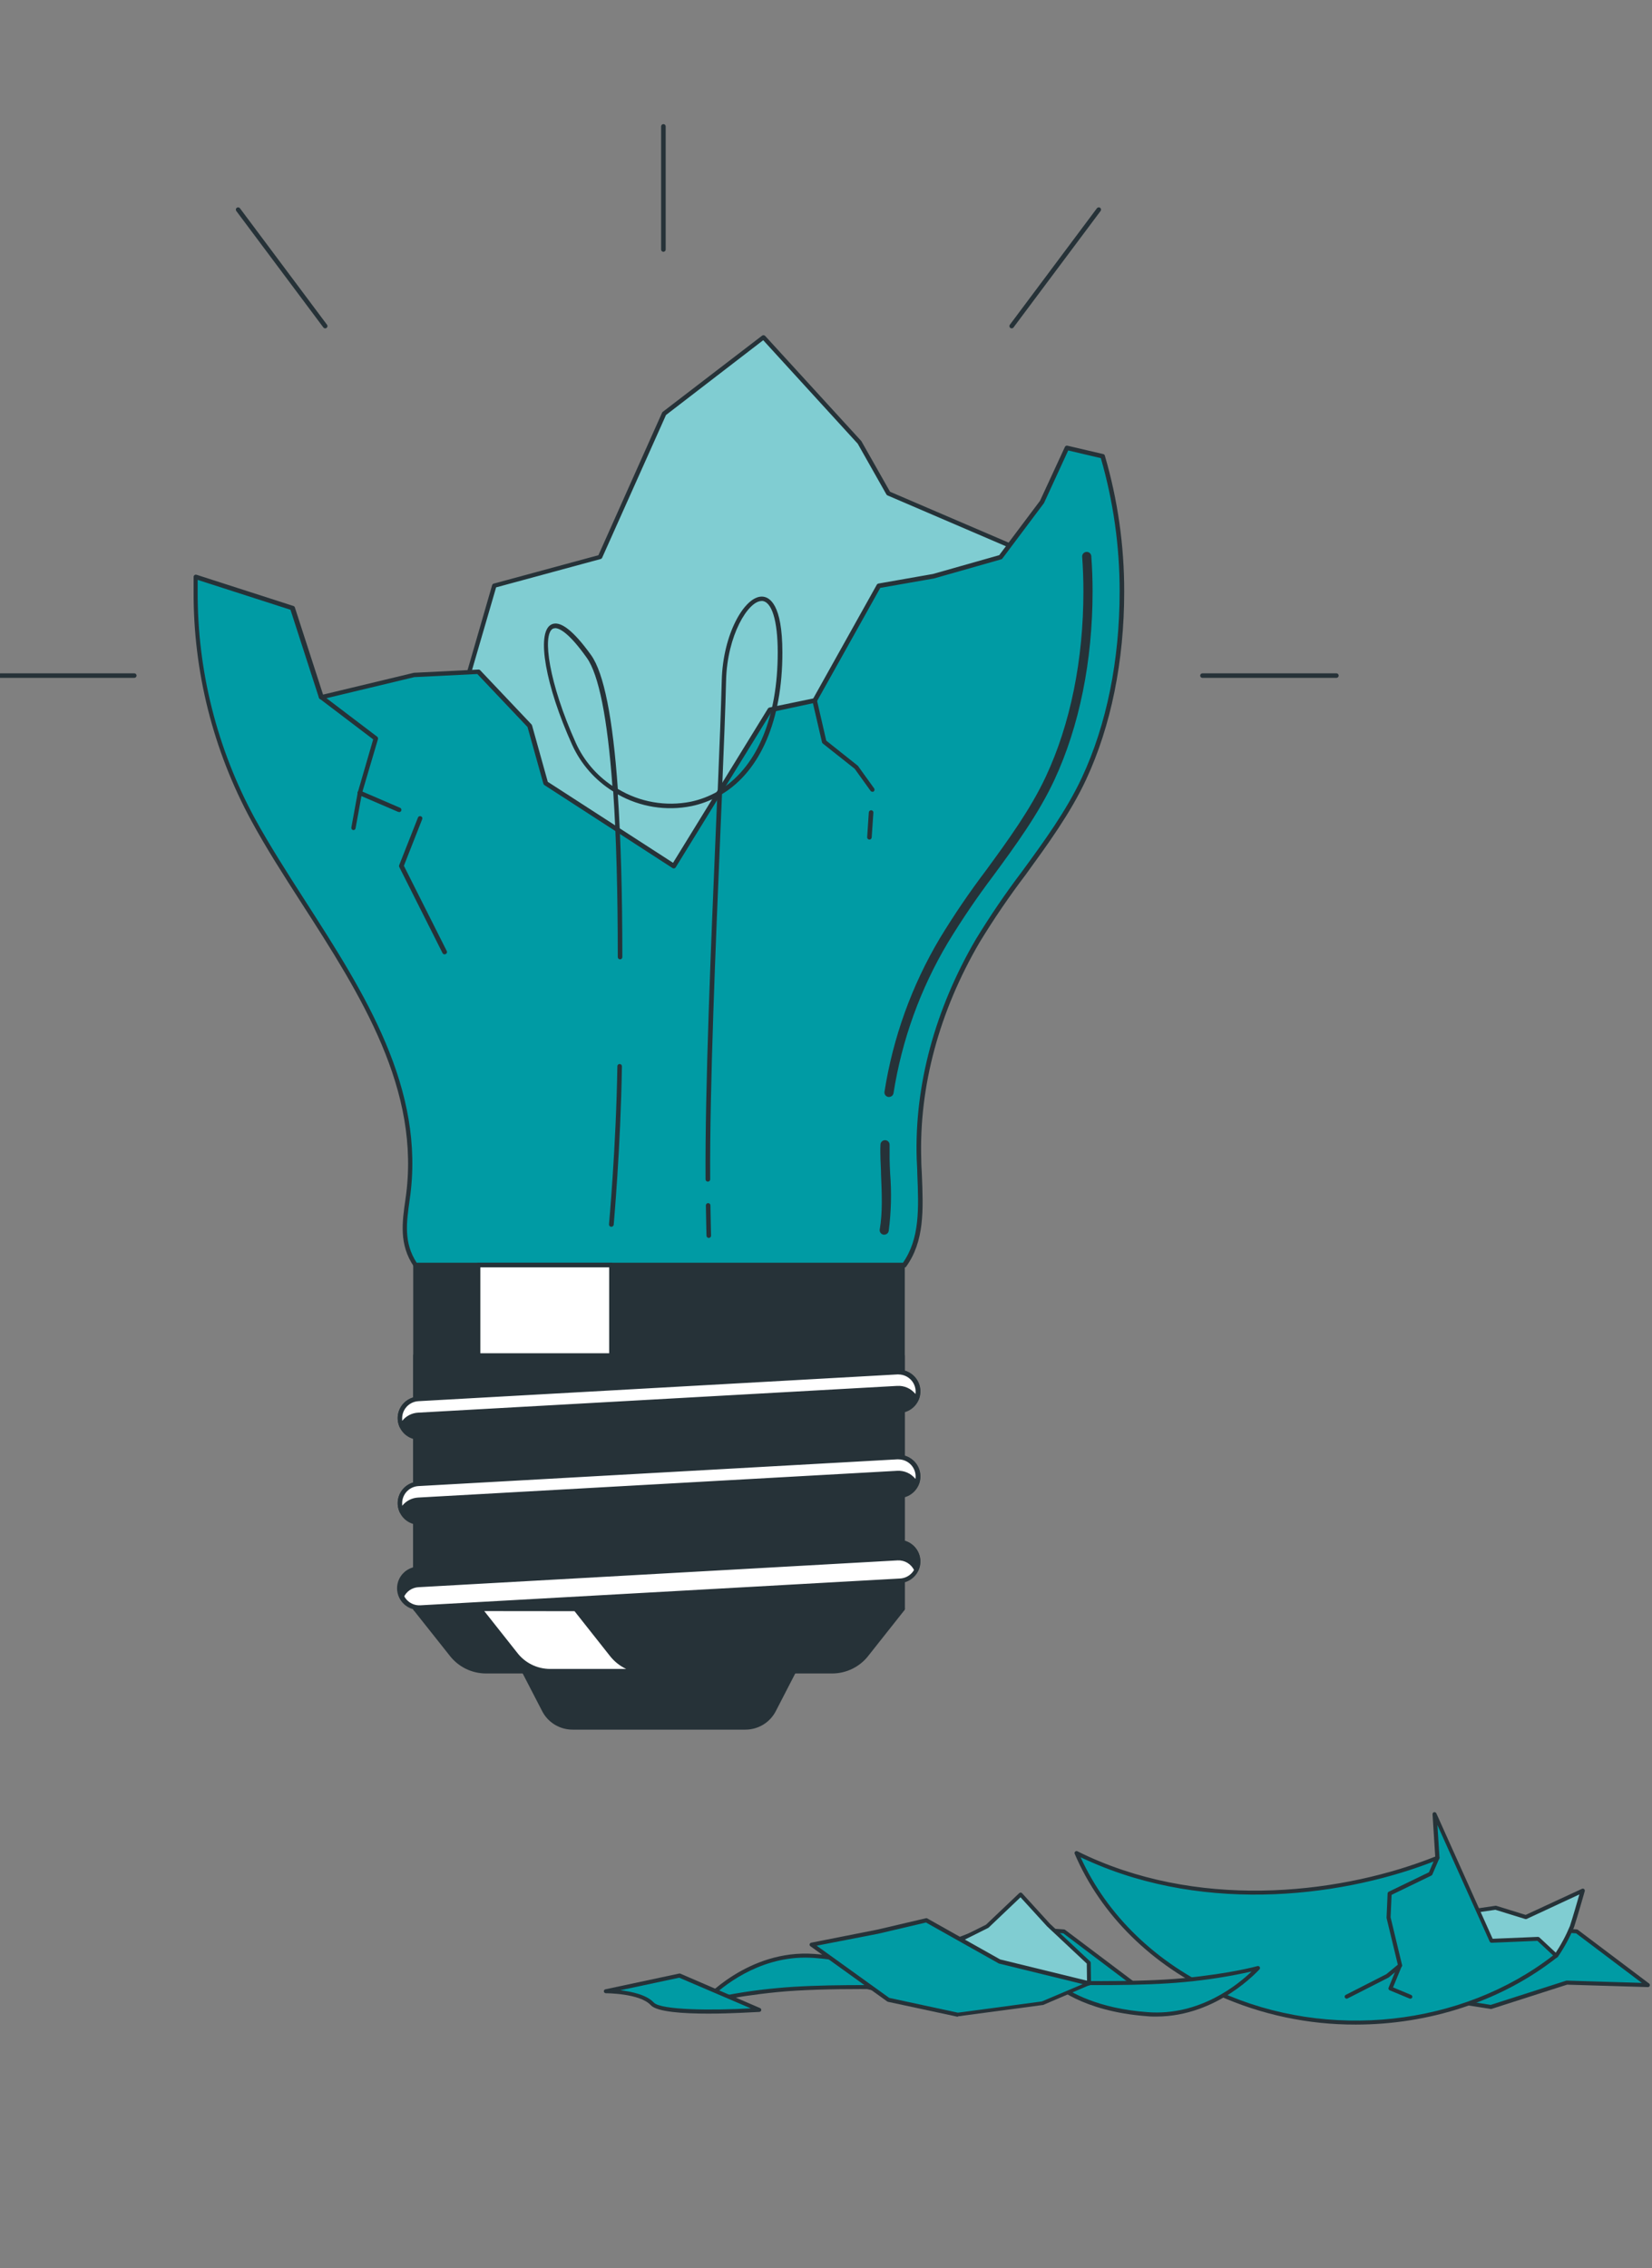 <svg width="145" height="199" viewBox="0 0 145 199" fill="none" xmlns="http://www.w3.org/2000/svg">
<rect x="0" y="0" width="145" height="199" fill="#808080" stroke="none"/>
<g clip-path="url(#clip0_4125_2561)">
<path d="M58.228 22.093C58.175 22.093 58.124 22.072 58.086 22.035C58.048 21.997 58.027 21.947 58.027 21.894V11.088C58.028 11.036 58.05 10.986 58.087 10.949C58.124 10.912 58.175 10.89 58.228 10.889C58.281 10.889 58.332 10.91 58.369 10.947C58.407 10.985 58.428 11.035 58.428 11.088V21.89C58.428 21.916 58.424 21.943 58.414 21.967C58.404 21.992 58.389 22.014 58.371 22.033C58.352 22.052 58.33 22.067 58.305 22.077C58.281 22.088 58.254 22.093 58.228 22.093Z" fill="#263238"/>
<path d="M88.798 28.811C88.761 28.811 88.724 28.801 88.693 28.781C88.661 28.762 88.635 28.734 88.619 28.701C88.602 28.668 88.595 28.631 88.599 28.594C88.602 28.557 88.615 28.522 88.638 28.493L96.28 18.272C96.312 18.23 96.36 18.202 96.412 18.194C96.465 18.187 96.518 18.201 96.561 18.232C96.603 18.264 96.631 18.311 96.639 18.363C96.646 18.416 96.633 18.469 96.601 18.511L88.958 28.731C88.939 28.756 88.915 28.776 88.887 28.79C88.859 28.803 88.829 28.811 88.798 28.811Z" fill="#263238"/>
<path d="M117.31 59.477H105.542C105.489 59.477 105.438 59.456 105.4 59.419C105.363 59.382 105.342 59.331 105.342 59.278C105.342 59.225 105.363 59.175 105.4 59.137C105.438 59.1 105.489 59.079 105.542 59.079H117.298C117.352 59.079 117.402 59.1 117.44 59.137C117.478 59.175 117.499 59.225 117.499 59.278C117.499 59.329 117.479 59.378 117.444 59.415C117.409 59.452 117.361 59.474 117.31 59.477Z" fill="#263238"/>
<path d="M28.542 28.811C28.511 28.811 28.48 28.803 28.453 28.79C28.425 28.776 28.401 28.756 28.382 28.731L20.739 18.511C20.707 18.469 20.694 18.416 20.701 18.363C20.709 18.311 20.737 18.264 20.779 18.232C20.822 18.201 20.875 18.187 20.928 18.194C20.98 18.202 21.028 18.23 21.06 18.272L28.702 28.493C28.725 28.522 28.738 28.557 28.742 28.594C28.745 28.631 28.738 28.668 28.721 28.701C28.705 28.734 28.679 28.762 28.647 28.781C28.616 28.801 28.579 28.811 28.542 28.811Z" fill="#263238"/>
<path d="M11.787 59.477H0.03C-0.023 59.477 -0.074 59.456 -0.111 59.419C-0.149 59.382 -0.17 59.331 -0.17 59.278C-0.17 59.225 -0.149 59.175 -0.111 59.137C-0.074 59.1 -0.023 59.079 0.03 59.079H11.787C11.84 59.079 11.891 59.1 11.928 59.137C11.966 59.175 11.987 59.225 11.987 59.278C11.987 59.331 11.966 59.382 11.928 59.419C11.891 59.456 11.84 59.477 11.787 59.477Z" fill="#263238"/>
<path d="M138.386 169.452L132.135 169.024C132.135 169.024 120.929 173.306 119.633 173.738C118.338 174.169 130.843 176.094 130.843 176.094L137.525 173.951L144.637 174.165L138.386 169.452Z" fill="#009BA4"/>
<path d="M130.844 176.266H130.815C119.422 174.512 119.379 173.997 119.365 173.829C119.365 173.776 119.365 173.639 119.581 173.573C120.855 173.148 131.963 168.905 132.072 168.862C132.098 168.857 132.124 168.857 132.15 168.862L138.397 169.29C138.432 169.293 138.465 169.305 138.492 169.325L144.744 174.035C144.773 174.059 144.794 174.09 144.805 174.126C144.816 174.162 144.815 174.2 144.804 174.235C144.791 174.271 144.768 174.301 144.737 174.322C144.705 174.343 144.668 174.353 144.631 174.351L137.55 174.137L130.897 176.27L130.844 176.266ZM119.902 173.832C121.102 174.302 127.049 175.326 130.844 175.912L137.483 173.783H137.543L144.105 173.983L138.337 169.634L132.178 169.21C131.373 169.501 121.772 173.169 119.888 173.832H119.902Z" fill="#263238"/>
<path d="M126.592 168.074L131.265 167.372L133.916 168.193L138.903 165.889C138.903 165.889 138.279 168.074 137.968 169.028C137.594 169.923 137.133 170.781 136.591 171.588L132.98 172.577L129.394 172.714L126.592 168.074Z" fill="#009BA4"/>
<path opacity="0.5" d="M126.592 168.074L131.265 167.372L133.916 168.193L138.903 165.889C138.903 165.889 138.279 168.074 137.968 169.028C137.594 169.923 137.133 170.781 136.591 171.588L132.98 172.577L129.394 172.714L126.592 168.074Z" fill="white"/>
<path d="M129.393 172.889C129.363 172.888 129.333 172.88 129.307 172.866C129.28 172.851 129.258 172.83 129.242 172.805L126.439 168.161C126.425 168.136 126.418 168.107 126.418 168.079C126.418 168.05 126.425 168.022 126.439 167.996C126.453 167.971 126.472 167.949 126.495 167.932C126.518 167.915 126.545 167.903 126.573 167.898L131.25 167.218C131.276 167.212 131.302 167.212 131.328 167.218L133.911 168.017L138.853 165.727C138.883 165.712 138.917 165.706 138.95 165.71C138.984 165.715 139.015 165.729 139.04 165.752C139.066 165.774 139.085 165.802 139.095 165.835C139.105 165.867 139.105 165.901 139.097 165.934C139.097 165.955 138.468 168.13 138.158 169.09C137.778 170.002 137.304 170.873 136.746 171.689C136.724 171.726 136.688 171.752 136.647 171.763L133.036 172.752H132.997L129.411 172.889H129.393ZM126.877 168.207L129.492 172.534L132.951 172.401L136.481 171.437C137.002 170.664 137.444 169.841 137.801 168.982C138.031 168.28 138.436 166.877 138.627 166.218L133.993 168.375C133.952 168.391 133.906 168.391 133.866 168.375L131.254 167.568L126.877 168.207Z" fill="#263238"/>
<path d="M135.021 170.115L130.923 170.287L125.918 159.169L126.165 163.027C117.891 166.359 105.802 167.758 95.478 163.076C95.146 162.925 94.821 162.767 94.5 162.606C96.695 167.744 100.991 172.212 106.991 174.934C116.963 179.454 128.717 177.82 136.598 171.605L135.021 170.115Z" fill="#009BA4"/>
<path d="M118.995 177.641C114.828 177.653 110.707 176.778 106.91 175.074C101.093 172.436 96.628 168.028 94.33 162.658C94.315 162.626 94.311 162.589 94.318 162.554C94.325 162.519 94.343 162.487 94.369 162.462C94.395 162.437 94.429 162.421 94.465 162.416C94.501 162.411 94.538 162.417 94.57 162.434C94.891 162.595 95.212 162.75 95.544 162.9C106.041 167.66 118.134 166.025 125.973 162.9L125.737 159.186C125.734 159.146 125.745 159.105 125.769 159.072C125.793 159.038 125.828 159.015 125.868 159.004C125.908 158.995 125.951 159.001 125.988 159.019C126.025 159.038 126.055 159.068 126.072 159.106L131.014 170.111L134.992 169.946C135.039 169.947 135.083 169.965 135.119 169.995L136.697 171.465C136.715 171.483 136.729 171.504 136.739 171.528C136.748 171.551 136.753 171.576 136.753 171.602C136.751 171.627 136.744 171.651 136.733 171.673C136.721 171.695 136.705 171.715 136.686 171.731C131.766 175.617 125.405 177.641 118.995 177.641ZM94.849 162.96C97.164 168.052 101.481 172.229 107.054 174.755C116.585 179.072 128.307 177.792 136.319 171.574L134.946 170.293L130.922 170.462C130.887 170.462 130.852 170.452 130.822 170.434C130.792 170.415 130.768 170.388 130.753 170.357L126.164 160.13L126.348 162.999C126.35 163.035 126.341 163.071 126.321 163.102C126.302 163.133 126.272 163.157 126.238 163.17C118.321 166.362 106.063 168.049 95.414 163.22C95.212 163.135 95.029 163.048 94.849 162.96Z" fill="#263238"/>
<path d="M126.157 163.009L125.553 164.409L121.967 166.145L121.875 168.245L122.888 172.451L121.783 173.362L118.197 175.19" fill="#009BA4"/>
<path d="M118.197 175.365C118.158 175.364 118.12 175.351 118.09 175.327C118.059 175.302 118.038 175.269 118.028 175.231C118.019 175.193 118.023 175.154 118.039 175.118C118.054 175.083 118.082 175.054 118.116 175.035L121.685 173.215L122.691 172.384L121.702 168.287C121.701 168.271 121.701 168.255 121.702 168.238L121.794 166.134C121.796 166.102 121.806 166.072 121.823 166.046C121.841 166.019 121.865 165.998 121.893 165.983L125.423 164.275L125.998 162.935C126.017 162.893 126.052 162.86 126.096 162.843C126.139 162.826 126.188 162.826 126.231 162.844C126.253 162.853 126.272 162.866 126.289 162.883C126.305 162.899 126.318 162.919 126.327 162.94C126.335 162.962 126.339 162.985 126.339 163.009C126.338 163.032 126.332 163.055 126.323 163.076L125.719 164.479C125.702 164.517 125.672 164.548 125.634 164.566L122.143 166.257L122.055 168.228L123.061 172.408C123.069 172.44 123.069 172.473 123.059 172.504C123.049 172.535 123.03 172.563 123.005 172.584L121.9 173.499L121.868 173.52L118.282 175.347C118.256 175.36 118.227 175.366 118.197 175.365Z" fill="#263238"/>
<path d="M122.888 172.45L122.059 174.46L123.806 175.189" fill="#009BA4"/>
<path d="M123.806 175.365C123.784 175.368 123.762 175.368 123.739 175.365L121.975 174.632C121.932 174.613 121.899 174.579 121.881 174.537C121.863 174.494 121.863 174.447 121.879 174.404L122.705 172.394C122.714 172.373 122.727 172.353 122.743 172.337C122.76 172.32 122.779 172.307 122.801 172.298C122.822 172.289 122.845 172.285 122.868 172.285C122.892 172.285 122.915 172.289 122.936 172.298C122.958 172.306 122.978 172.319 122.994 172.336C123.011 172.352 123.024 172.371 123.033 172.393C123.042 172.414 123.046 172.437 123.047 172.46C123.047 172.483 123.042 172.506 123.033 172.527L122.271 174.376L123.859 175.039C123.881 175.048 123.9 175.061 123.916 175.078C123.932 175.094 123.945 175.114 123.954 175.135C123.962 175.157 123.966 175.18 123.966 175.203C123.966 175.226 123.96 175.249 123.951 175.27C123.938 175.297 123.917 175.32 123.892 175.337C123.866 175.353 123.837 175.363 123.806 175.365Z" fill="#263238"/>
<path d="M93.37 169.452L87.119 169.024C87.119 169.024 75.923 173.306 74.627 173.738C73.332 174.169 85.834 176.094 85.834 176.094L92.516 173.951L99.632 174.165L93.37 169.452Z" fill="#009BA4"/>
<path d="M85.834 176.266H85.81C74.416 174.513 74.374 173.997 74.359 173.829C74.359 173.776 74.359 173.639 74.571 173.573C75.845 173.148 86.953 168.905 87.066 168.863C87.091 168.858 87.116 168.858 87.14 168.863L93.391 169.291C93.426 169.293 93.459 169.305 93.487 169.326L99.724 174.022C99.753 174.045 99.774 174.077 99.785 174.112C99.796 174.148 99.795 174.186 99.784 174.222C99.771 174.257 99.747 174.287 99.716 174.308C99.685 174.328 99.648 174.339 99.611 174.337L92.53 174.123L85.877 176.256C85.863 176.261 85.849 176.265 85.834 176.266ZM74.892 173.832C76.096 174.302 82.04 175.326 85.834 175.912L92.477 173.783C92.497 173.78 92.517 173.78 92.537 173.783L99.099 173.983L93.328 169.634L87.168 169.21C86.367 169.501 76.781 173.169 74.878 173.832H74.892Z" fill="#263238"/>
<path d="M110.407 172.665C110.407 172.665 108.251 173.306 103.959 173.738C99.667 174.169 92.533 173.952 92.533 173.952C92.533 173.952 94.905 176.308 100.726 176.736C106.546 177.164 110.407 172.665 110.407 172.665Z" fill="#009BA4"/>
<path d="M101.487 176.936C101.23 176.936 100.969 176.936 100.704 176.908C94.887 176.48 92.501 174.172 92.402 174.074C92.377 174.048 92.361 174.016 92.354 173.981C92.348 173.946 92.352 173.91 92.367 173.878C92.383 173.848 92.407 173.822 92.436 173.804C92.465 173.785 92.498 173.775 92.533 173.772C92.603 173.772 99.684 173.983 103.934 173.562C108.183 173.141 110.343 172.51 110.365 172.51C110.401 172.499 110.44 172.499 110.476 172.512C110.512 172.525 110.543 172.549 110.564 172.58C110.585 172.612 110.595 172.65 110.593 172.687C110.591 172.725 110.576 172.761 110.552 172.79C110.502 172.822 106.888 176.936 101.487 176.936ZM93.034 174.13C93.913 174.775 96.331 176.234 100.732 176.55C105.321 176.901 108.699 174.095 109.853 172.983C107.91 173.418 105.941 173.727 103.958 173.909C100.354 174.267 94.739 174.176 93.016 174.137L93.034 174.13Z" fill="#263238"/>
<path d="M61.758 175.684C61.758 175.684 63.911 175.042 68.224 174.614C72.537 174.186 79.646 174.4 79.646 174.4C79.646 174.4 77.274 172.043 71.457 171.616C65.64 171.188 61.758 175.684 61.758 175.684Z" fill="#009BA4"/>
<path d="M61.758 175.859C61.723 175.86 61.69 175.852 61.661 175.834C61.632 175.816 61.608 175.79 61.594 175.76C61.58 175.729 61.575 175.695 61.58 175.661C61.585 175.628 61.6 175.597 61.623 175.572C61.662 175.526 65.629 171.012 71.468 171.44C77.306 171.868 79.671 174.179 79.769 174.278C79.795 174.302 79.812 174.333 79.819 174.368C79.826 174.402 79.822 174.438 79.808 174.47C79.795 174.504 79.772 174.532 79.741 174.551C79.711 174.57 79.675 174.579 79.639 174.576C79.568 174.576 72.491 174.365 68.242 174.79C63.992 175.214 61.828 175.842 61.807 175.842C61.792 175.851 61.775 175.857 61.758 175.859ZM70.68 171.763C66.487 171.763 63.406 174.316 62.319 175.361C64.259 174.926 66.225 174.618 68.206 174.439C71.806 174.088 77.422 174.172 79.148 174.211C78.273 173.566 75.851 172.107 71.454 171.791C71.185 171.773 70.931 171.763 70.68 171.763Z" fill="#263238"/>
<path d="M59.633 173.345L53.178 174.723C53.178 174.723 56.234 174.723 57.255 175.824C58.275 176.926 66.643 176.343 66.643 176.343L59.633 173.345Z" fill="#009BA4"/>
<path d="M62.175 176.68C59.962 176.68 57.667 176.529 57.124 175.943C56.171 174.891 53.206 174.891 53.178 174.891C53.134 174.891 53.092 174.874 53.06 174.845C53.027 174.816 53.006 174.776 53.001 174.733C52.996 174.69 53.007 174.647 53.033 174.612C53.058 174.577 53.096 174.552 53.139 174.544L59.598 173.166C59.633 173.155 59.67 173.155 59.704 173.166L66.714 176.192C66.75 176.208 66.779 176.235 66.798 176.27C66.816 176.304 66.823 176.343 66.816 176.382C66.809 176.421 66.79 176.456 66.76 176.483C66.731 176.509 66.694 176.526 66.654 176.529C66.237 176.543 64.243 176.68 62.175 176.68ZM54.448 174.628C55.444 174.747 56.757 175.028 57.385 175.705C58.013 176.382 62.584 176.406 65.899 176.217L59.616 173.527L54.448 174.628Z" fill="#263238"/>
<path d="M82.461 171.097L86.647 169.006L89.584 166.218L92.023 168.894L95.567 172.212L95.588 174.029L88.292 173.257L82.461 171.097Z" fill="#009BA4"/>
<path opacity="0.5" d="M82.461 171.097L86.647 169.006L89.584 166.218L92.023 168.894L95.567 172.212L95.588 174.029L88.292 173.257L82.461 171.097Z" fill="white"/>
<path d="M95.59 174.204H95.569L88.27 173.436H88.227L82.396 171.275C82.365 171.263 82.337 171.242 82.317 171.214C82.297 171.187 82.286 171.155 82.283 171.121C82.282 171.087 82.29 171.053 82.307 171.023C82.324 170.993 82.349 170.969 82.379 170.953L86.544 168.876L89.459 166.106C89.496 166.075 89.542 166.057 89.59 166.057C89.637 166.06 89.681 166.082 89.713 166.116L92.152 168.789L95.682 172.096C95.717 172.129 95.737 172.174 95.739 172.222L95.763 174.039C95.763 174.064 95.757 174.089 95.747 174.112C95.737 174.135 95.722 174.155 95.703 174.172C95.67 174.195 95.63 174.206 95.59 174.204ZM88.33 173.085L95.41 173.832L95.389 172.289L91.902 169.02L89.572 166.47L86.77 169.136L86.727 169.164L82.901 171.072L88.33 173.085Z" fill="#263238"/>
<path d="M95.587 174.029L87.741 172.107L81.302 168.484L77.056 169.48L71.25 170.627L77.978 175.463L84.07 176.775L91.493 175.782L95.587 174.029Z" fill="#009BA4"/>
<path d="M84.069 176.95H84.034L77.938 175.642C77.915 175.636 77.894 175.627 77.875 175.614L71.133 170.767C71.105 170.747 71.083 170.72 71.071 170.688C71.058 170.656 71.055 170.621 71.062 170.588C71.071 170.555 71.089 170.525 71.114 170.501C71.139 170.478 71.17 170.462 71.204 170.455L77.006 169.308L81.242 168.315C81.283 168.3 81.328 168.3 81.369 168.315L87.786 171.924L95.608 173.839C95.644 173.848 95.677 173.867 95.701 173.896C95.725 173.924 95.74 173.96 95.742 173.997C95.745 174.034 95.736 174.07 95.717 174.102C95.698 174.133 95.67 174.158 95.636 174.172L91.541 175.926C91.526 175.93 91.511 175.93 91.496 175.926L84.083 176.918L84.069 176.95ZM78.051 175.298L84.076 176.596L91.446 175.61L95.036 174.088L87.698 172.289L87.655 172.272L81.274 168.684L77.094 169.666L71.68 170.718L78.051 175.298Z" fill="#263238"/>
<path d="M40.297 62.008L43.389 51.39L52.67 48.874L58.294 36.301L67.014 29.595L75.45 38.817L77.981 43.286L90.354 48.596L85.856 66.76L71.232 78.776L60.265 82.406L52.105 80.73L45.356 75.142L40.297 62.008Z" fill="#009BA4"/>
<path opacity="0.5" d="M40.297 62.008L43.389 51.39L52.67 48.874L58.294 36.301L67.014 29.595L75.45 38.817L77.981 43.286L90.354 48.596L85.856 66.76L71.232 78.776L60.265 82.406L52.105 80.73L45.356 75.142L40.297 62.008Z" fill="white"/>
<path d="M60.276 82.605H60.232L52.077 80.929C52.044 80.922 52.014 80.907 51.988 80.885L45.239 75.314C45.214 75.292 45.194 75.265 45.183 75.234L40.12 62.1C40.106 62.059 40.106 62.014 40.12 61.972L43.196 51.342C43.205 51.309 43.223 51.279 43.248 51.255C43.272 51.231 43.303 51.215 43.336 51.207L52.525 48.715L58.109 36.218C58.123 36.188 58.144 36.16 58.169 36.138L66.889 29.452C66.929 29.422 66.98 29.407 67.03 29.412C67.08 29.416 67.127 29.439 67.161 29.476L75.597 38.697C75.606 38.709 75.615 38.721 75.621 38.733L78.121 43.147L90.434 48.429C90.477 48.448 90.512 48.481 90.532 48.524C90.553 48.566 90.558 48.614 90.546 48.659L86.048 66.824C86.038 66.866 86.014 66.903 85.98 66.928L71.359 78.943C71.34 78.958 71.318 78.97 71.295 78.979L60.324 82.613L60.276 82.605ZM52.209 80.547L60.264 82.203L71.143 78.597L85.687 66.657L90.129 48.719L77.9 43.469C77.86 43.453 77.826 43.424 77.804 43.386L75.285 38.932L66.989 29.85L58.457 36.413L52.85 48.942C52.837 48.968 52.818 48.992 52.796 49.01C52.773 49.029 52.746 49.042 52.717 49.05L43.545 51.537L40.5 61.984L45.523 75.007L52.209 80.547Z" fill="#263238"/>
<path d="M96.782 40.019L93.646 39.283L91.463 44.023L87.822 48.874L81.906 50.546L77.123 51.386L71.516 61.447L67.578 62.283L59.142 75.974L47.891 68.711L46.481 63.68L41.983 58.932L36.375 59.211L28.219 61.165L25.672 53.332L17.172 50.59C17.172 51.012 17.172 51.434 17.172 51.859C17.149 58.85 18.882 65.735 22.215 71.891C27.767 81.988 37.633 92.587 35.794 105.192C35.477 107.361 35.245 109.148 36.487 110.986H79.366C81.189 108.467 80.796 105.323 80.68 101.657C80.468 94.891 82.455 88.276 85.839 82.494C88.683 77.638 92.805 73.34 95.172 68.261C97.54 63.183 98.493 57.44 98.493 51.867C98.489 47.858 97.913 43.868 96.782 40.019Z" fill="#009BA4"/>
<path d="M79.347 111.213H36.488C36.455 111.213 36.423 111.205 36.394 111.19C36.366 111.175 36.341 111.152 36.323 111.125C35.014 109.191 35.294 107.245 35.594 105.187C36.992 95.635 31.641 87.277 26.466 79.242C24.863 76.75 23.349 74.394 22.06 72.014C18.703 65.832 16.961 58.911 16.993 51.887C16.993 51.461 16.993 51.035 16.993 50.614C16.994 50.583 17.002 50.553 17.016 50.526C17.031 50.499 17.052 50.476 17.077 50.458C17.102 50.44 17.131 50.427 17.161 50.422C17.192 50.417 17.224 50.42 17.253 50.431L25.753 53.169C25.783 53.178 25.811 53.194 25.833 53.216C25.856 53.238 25.872 53.266 25.881 53.296L28.356 60.946L36.331 59.031L41.991 58.749C42.02 58.746 42.049 58.751 42.076 58.761C42.103 58.771 42.127 58.788 42.148 58.808L46.65 63.56C46.67 63.585 46.687 63.614 46.698 63.644L48.08 68.599L59.075 75.704L67.403 62.172C67.416 62.148 67.435 62.128 67.457 62.113C67.479 62.097 67.504 62.086 67.531 62.08L71.38 61.284L76.96 51.302C76.975 51.276 76.995 51.254 77.019 51.237C77.043 51.22 77.071 51.208 77.1 51.203L81.883 50.363L87.703 48.711L91.288 43.935L93.467 39.219C93.484 39.177 93.517 39.142 93.558 39.122C93.599 39.101 93.646 39.096 93.691 39.107L96.831 39.84C96.866 39.848 96.897 39.865 96.923 39.89C96.948 39.914 96.966 39.945 96.975 39.979C98.109 43.859 98.681 47.879 98.674 51.919C98.674 58.008 97.516 63.708 95.333 68.396C93.955 71.357 91.953 74.092 90.022 76.754C88.578 78.655 87.234 80.628 85.992 82.665C82.435 88.746 80.661 95.333 80.861 101.725C80.861 102.162 80.893 102.592 80.913 103.014C81.041 106.174 81.158 108.901 79.511 111.173C79.488 111.191 79.462 111.204 79.433 111.21C79.405 111.217 79.376 111.218 79.347 111.213ZM36.576 110.815H79.243C80.749 108.666 80.637 106.039 80.513 102.986C80.513 102.564 80.477 102.131 80.461 101.693C80.256 95.229 82.063 88.559 85.648 82.422C86.897 80.374 88.248 78.389 89.697 76.476C91.62 73.849 93.607 71.13 94.969 68.205C97.132 63.568 98.273 57.929 98.273 51.887C98.277 47.933 97.722 43.998 96.623 40.198L93.759 39.525L91.644 44.118C91.639 44.131 91.632 44.143 91.624 44.154L87.983 49.006C87.957 49.041 87.921 49.066 87.879 49.077L81.971 50.757L77.264 51.581L71.689 61.559C71.674 61.583 71.654 61.605 71.631 61.622C71.607 61.639 71.581 61.651 71.552 61.658L67.699 62.486L59.307 76.105C59.279 76.15 59.234 76.181 59.183 76.193C59.157 76.199 59.129 76.2 59.102 76.195C59.075 76.191 59.05 76.18 59.027 76.165L47.779 68.882C47.738 68.855 47.708 68.814 47.695 68.766L46.301 63.787L41.895 59.139L36.364 59.413L28.232 61.364C28.183 61.375 28.132 61.368 28.088 61.343C28.044 61.319 28.012 61.279 27.996 61.232L25.496 53.503L17.349 50.88C17.349 51.211 17.349 51.541 17.349 51.875C17.317 58.833 19.043 65.688 22.368 71.811C23.67 74.179 25.172 76.527 26.774 79.019C31.981 87.126 37.381 95.512 35.963 105.235C35.675 107.265 35.418 109.024 36.576 110.803V110.815Z" fill="#263238"/>
<path d="M31.036 72.834H31C30.948 72.824 30.902 72.794 30.872 72.751C30.842 72.708 30.831 72.655 30.84 72.603L31.401 69.53L32.755 64.874L28.08 61.324C28.057 61.308 28.038 61.289 28.023 61.266C28.009 61.243 27.999 61.217 27.995 61.19C27.99 61.164 27.992 61.136 27.998 61.11C28.005 61.084 28.017 61.059 28.034 61.037C28.051 61.016 28.072 60.998 28.096 60.985C28.119 60.972 28.146 60.964 28.173 60.961C28.2 60.958 28.228 60.961 28.254 60.969C28.28 60.978 28.304 60.991 28.324 61.009L33.107 64.639C33.139 64.664 33.162 64.698 33.174 64.736C33.186 64.775 33.186 64.815 33.175 64.854L31.769 69.606L31.212 72.659C31.208 72.704 31.188 72.746 31.156 72.778C31.124 72.81 31.081 72.829 31.036 72.834Z" fill="#263238"/>
<path d="M39.023 83.735C38.986 83.736 38.949 83.726 38.917 83.707C38.886 83.688 38.86 83.661 38.843 83.628L35.041 76.066C35.03 76.04 35.023 76.012 35.023 75.984C35.023 75.956 35.03 75.928 35.041 75.903L36.68 71.748C36.688 71.721 36.701 71.697 36.719 71.676C36.737 71.656 36.759 71.638 36.784 71.626C36.808 71.615 36.835 71.608 36.863 71.607C36.891 71.606 36.918 71.61 36.944 71.62C36.969 71.63 36.993 71.645 37.012 71.664C37.032 71.683 37.047 71.706 37.057 71.732C37.068 71.757 37.072 71.784 37.072 71.812C37.071 71.839 37.064 71.866 37.052 71.891L35.45 75.966L39.211 83.441C39.224 83.464 39.231 83.489 39.233 83.516C39.236 83.542 39.232 83.568 39.224 83.593C39.216 83.618 39.203 83.641 39.185 83.66C39.168 83.68 39.147 83.696 39.123 83.707C39.093 83.727 39.058 83.736 39.023 83.735Z" fill="#263238"/>
<path d="M35.041 71.242C35.014 71.247 34.987 71.247 34.961 71.242L31.496 69.753C31.472 69.743 31.45 69.728 31.431 69.709C31.413 69.69 31.399 69.668 31.389 69.643C31.369 69.594 31.37 69.539 31.392 69.491C31.413 69.442 31.453 69.404 31.502 69.385C31.552 69.365 31.607 69.366 31.656 69.387L35.121 70.88C35.161 70.899 35.194 70.931 35.214 70.971C35.233 71.011 35.239 71.056 35.23 71.1C35.221 71.143 35.197 71.183 35.163 71.211C35.128 71.24 35.086 71.256 35.041 71.258V71.242Z" fill="#263238"/>
<path d="M76.298 73.666C76.272 73.664 76.246 73.657 76.223 73.645C76.199 73.633 76.178 73.617 76.161 73.597C76.144 73.577 76.131 73.553 76.123 73.528C76.115 73.504 76.112 73.477 76.114 73.451L76.258 71.278C76.263 71.226 76.288 71.178 76.327 71.143C76.367 71.108 76.418 71.09 76.471 71.091C76.497 71.092 76.523 71.099 76.547 71.111C76.571 71.123 76.593 71.139 76.61 71.159C76.628 71.179 76.641 71.202 76.649 71.228C76.658 71.253 76.661 71.279 76.659 71.306L76.51 73.479C76.509 73.505 76.502 73.531 76.491 73.554C76.479 73.578 76.463 73.599 76.444 73.616C76.424 73.634 76.401 73.647 76.376 73.656C76.351 73.664 76.325 73.668 76.298 73.666Z" fill="#263238"/>
<path d="M76.575 69.471C76.543 69.471 76.512 69.464 76.484 69.45C76.455 69.436 76.43 69.416 76.411 69.391L75.021 67.457L72.217 65.236C72.183 65.209 72.159 65.171 72.149 65.129L71.304 61.495C71.298 61.469 71.297 61.443 71.302 61.417C71.306 61.391 71.316 61.366 71.33 61.344C71.344 61.322 71.362 61.302 71.384 61.287C71.406 61.272 71.43 61.262 71.456 61.256C71.507 61.245 71.561 61.254 71.606 61.282C71.651 61.309 71.683 61.353 71.696 61.403L72.522 64.985L75.281 67.178C75.295 67.189 75.308 67.203 75.317 67.218L76.723 69.172C76.754 69.215 76.766 69.268 76.758 69.32C76.75 69.372 76.722 69.419 76.679 69.451C76.647 69.466 76.611 69.473 76.575 69.471Z" fill="#263238"/>
<path d="M72.373 141.437L67.922 150.046C67.687 150.502 67.33 150.885 66.89 151.153C66.449 151.42 65.943 151.562 65.427 151.562H50.262C49.745 151.563 49.238 151.422 48.797 151.154C48.356 150.886 47.998 150.503 47.763 150.046L43.316 141.437H72.373Z" fill="#263238"/>
<path d="M65.427 151.761H50.262C49.708 151.763 49.165 151.612 48.693 151.326C48.22 151.039 47.837 150.628 47.586 150.138L43.132 141.525C43.117 141.494 43.11 141.461 43.112 141.427C43.113 141.393 43.124 141.36 43.142 141.332C43.16 141.303 43.185 141.279 43.215 141.263C43.245 141.247 43.278 141.238 43.312 141.238H72.372C72.406 141.238 72.44 141.247 72.469 141.264C72.499 141.281 72.523 141.305 72.54 141.334C72.557 141.363 72.566 141.396 72.566 141.429C72.566 141.463 72.557 141.496 72.54 141.525L68.094 150.138C67.843 150.626 67.462 151.036 66.991 151.323C66.52 151.609 65.979 151.761 65.427 151.761ZM43.641 141.636L47.938 149.954C48.157 150.379 48.489 150.735 48.898 150.984C49.307 151.233 49.778 151.364 50.258 151.363H65.427C65.906 151.364 66.377 151.233 66.786 150.984C67.196 150.735 67.528 150.379 67.746 149.954L72.044 141.636H43.641Z" fill="#263238"/>
<path d="M79.216 111.002H36.469V141.154H79.216V111.002Z" fill="#263238"/>
<path d="M79.215 141.354H36.468C36.415 141.354 36.364 141.333 36.326 141.295C36.289 141.258 36.268 141.207 36.268 141.155V111.002C36.268 110.949 36.289 110.899 36.326 110.862C36.364 110.824 36.415 110.803 36.468 110.803H79.215C79.268 110.803 79.319 110.824 79.357 110.862C79.394 110.899 79.415 110.949 79.415 111.002V141.155C79.415 141.207 79.394 141.258 79.357 141.295C79.319 141.333 79.268 141.354 79.215 141.354ZM36.668 140.956H79.015V111.201H36.668V140.956Z" fill="#263238"/>
<path d="M53.669 111.002H41.961V141.154H53.669V111.002Z" fill="white"/>
<path d="M53.672 141.354H41.96C41.907 141.354 41.856 141.333 41.818 141.295C41.781 141.258 41.76 141.207 41.76 141.155V111.002C41.761 110.95 41.782 110.9 41.82 110.863C41.857 110.826 41.907 110.804 41.96 110.803H53.672C53.725 110.804 53.775 110.826 53.813 110.863C53.85 110.9 53.871 110.95 53.873 111.002V141.155C53.873 141.207 53.852 141.258 53.814 141.295C53.776 141.333 53.725 141.354 53.672 141.354ZM42.16 140.956H53.468V111.201H42.16V140.956Z" fill="#263238"/>
<path d="M79.214 141.155L76.086 145.111C75.731 145.584 75.27 145.968 74.739 146.232C74.209 146.497 73.623 146.635 73.03 146.635H42.651C42.058 146.636 41.472 146.498 40.941 146.233C40.411 145.969 39.95 145.584 39.595 145.111L36.463 141.155H79.214Z" fill="#263238"/>
<path d="M73.032 146.834H42.654C42.032 146.832 41.419 146.688 40.864 146.412C40.308 146.135 39.824 145.735 39.449 145.242L36.313 141.29C36.29 141.261 36.275 141.225 36.271 141.188C36.267 141.151 36.273 141.113 36.289 141.079C36.305 141.046 36.331 141.018 36.363 140.998C36.395 140.978 36.431 140.968 36.469 140.968H79.216C79.254 140.967 79.291 140.977 79.324 140.997C79.356 141.017 79.382 141.045 79.399 141.079C79.416 141.112 79.423 141.15 79.419 141.188C79.415 141.225 79.4 141.261 79.376 141.29L76.244 145.246C75.869 145.74 75.383 146.14 74.826 146.415C74.268 146.691 73.654 146.834 73.032 146.834ZM36.882 141.354L39.758 144.988C40.095 145.436 40.532 145.801 41.035 146.052C41.539 146.304 42.094 146.435 42.658 146.436H73.032C73.594 146.434 74.148 146.303 74.651 146.052C75.153 145.801 75.59 145.438 75.928 144.992L78.808 141.354H36.882Z" fill="#263238"/>
<path d="M53.647 145.111L50.519 141.155H42.107L45.24 145.111C45.594 145.584 46.055 145.968 46.586 146.233C47.117 146.498 47.702 146.635 48.296 146.635H56.708C56.113 146.635 55.527 146.498 54.996 146.233C54.465 145.968 54.003 145.584 53.647 145.111Z" fill="white"/>
<path d="M56.704 146.834H48.261C47.639 146.832 47.026 146.688 46.471 146.412C45.915 146.135 45.431 145.735 45.056 145.242L41.932 141.29C41.908 141.261 41.894 141.226 41.89 141.189C41.886 141.152 41.892 141.114 41.908 141.08C41.925 141.047 41.95 141.018 41.982 140.999C42.014 140.979 42.05 140.968 42.088 140.968H50.5C50.53 140.968 50.56 140.974 50.587 140.987C50.614 141.001 50.638 141.02 50.656 141.043L53.788 145C54.126 145.446 54.563 145.809 55.065 146.06C55.568 146.311 56.122 146.442 56.684 146.444C56.737 146.444 56.788 146.465 56.826 146.503C56.864 146.54 56.885 146.59 56.885 146.643C56.883 146.691 56.864 146.737 56.831 146.772C56.797 146.808 56.752 146.83 56.704 146.834ZM42.501 141.354L45.377 144.988C45.714 145.436 46.152 145.8 46.655 146.051C47.158 146.303 47.713 146.434 48.277 146.436H54.962C54.383 146.161 53.879 145.752 53.492 145.242L50.424 141.362L42.501 141.354Z" fill="#263238"/>
<path d="M79.216 118.938H36.469V141.155H79.216V118.938Z" fill="#263238"/>
<path d="M79.215 141.354H36.468C36.415 141.354 36.364 141.333 36.326 141.295C36.289 141.258 36.268 141.207 36.268 141.155V118.938C36.268 118.885 36.289 118.835 36.326 118.798C36.364 118.76 36.415 118.739 36.468 118.739H79.215C79.268 118.739 79.319 118.76 79.357 118.798C79.394 118.835 79.415 118.885 79.415 118.938V141.155C79.415 141.207 79.394 141.258 79.357 141.295C79.319 141.333 79.268 141.354 79.215 141.354ZM36.668 140.956H79.015V119.137H36.668V140.956Z" fill="#263238"/>
<path d="M78.963 123.778L36.905 126.126C36.454 126.152 36.01 125.999 35.672 125.701C35.334 125.402 35.129 124.983 35.102 124.534C35.076 124.085 35.23 123.644 35.53 123.308C35.831 122.971 36.253 122.767 36.705 122.739L78.763 120.391C79.215 120.366 79.658 120.519 79.996 120.817C80.335 121.115 80.541 121.534 80.57 121.983C80.596 122.432 80.441 122.874 80.14 123.211C79.839 123.547 79.416 123.751 78.963 123.778Z" fill="#263238"/>
<path d="M36.816 126.333C36.346 126.333 35.893 126.162 35.542 125.852C35.261 125.601 35.06 125.272 34.966 124.908C34.872 124.544 34.889 124.161 35.014 123.806C35.139 123.452 35.367 123.142 35.669 122.916C35.971 122.69 36.334 122.558 36.712 122.536L78.77 120.188C79.276 120.16 79.773 120.332 80.151 120.668C80.53 121.003 80.758 121.474 80.787 121.977C80.816 122.48 80.642 122.974 80.304 123.35C79.967 123.725 79.493 123.953 78.987 123.981L36.928 126.329L36.816 126.333ZM78.874 120.582H78.786L36.728 122.93C36.529 122.941 36.334 122.991 36.155 123.077C35.975 123.163 35.815 123.283 35.682 123.431C35.55 123.579 35.449 123.752 35.384 123.939C35.319 124.127 35.293 124.325 35.306 124.522C35.317 124.72 35.367 124.914 35.453 125.092C35.54 125.27 35.661 125.43 35.81 125.561C35.959 125.693 36.133 125.793 36.321 125.858C36.51 125.922 36.709 125.948 36.908 125.935L78.966 123.587C79.367 123.576 79.747 123.408 80.022 123.119C80.298 122.831 80.447 122.445 80.436 122.047C80.426 121.649 80.257 121.271 79.966 120.997C79.675 120.724 79.287 120.576 78.886 120.586L78.874 120.582Z" fill="#263238"/>
<path d="M36.719 124.132L78.778 121.784C79.122 121.764 79.464 121.849 79.759 122.027C80.053 122.204 80.287 122.467 80.428 122.779C80.552 122.514 80.604 122.221 80.579 121.93C80.555 121.639 80.454 121.359 80.288 121.118C80.121 120.877 79.894 120.683 79.63 120.556C79.365 120.428 79.071 120.371 78.778 120.391L36.719 122.739C36.443 122.755 36.175 122.837 35.938 122.979C35.701 123.121 35.502 123.317 35.359 123.552C35.215 123.787 35.132 124.054 35.114 124.328C35.098 124.602 35.148 124.877 35.261 125.127C35.391 124.845 35.594 124.604 35.851 124.428C36.108 124.253 36.408 124.151 36.719 124.132Z" fill="white"/>
<path d="M35.261 125.334C35.223 125.334 35.185 125.323 35.153 125.303C35.121 125.282 35.096 125.253 35.081 125.219C34.95 124.938 34.89 124.629 34.907 124.321C34.924 124.012 35.017 123.712 35.178 123.447C35.339 123.182 35.563 122.961 35.83 122.802C36.097 122.643 36.4 122.552 36.711 122.536L78.769 120.188C79.019 120.174 79.269 120.21 79.504 120.293C79.74 120.375 79.957 120.503 80.143 120.669C80.329 120.835 80.48 121.036 80.588 121.26C80.696 121.484 80.758 121.727 80.772 121.975C80.789 122.279 80.731 122.582 80.604 122.858C80.588 122.894 80.562 122.924 80.529 122.945C80.496 122.966 80.458 122.977 80.419 122.978C80.38 122.98 80.342 122.97 80.309 122.948C80.277 122.926 80.252 122.895 80.239 122.858C80.113 122.583 79.907 122.352 79.647 122.195C79.386 122.038 79.085 121.963 78.781 121.979L36.723 124.331C36.447 124.347 36.181 124.439 35.954 124.595C35.727 124.752 35.548 124.967 35.437 125.219C35.421 125.253 35.396 125.282 35.364 125.303C35.332 125.323 35.295 125.334 35.257 125.334H35.261ZM78.869 120.594H78.781L36.723 122.942C36.524 122.954 36.33 123.004 36.151 123.09C35.972 123.177 35.812 123.297 35.68 123.445C35.548 123.593 35.446 123.765 35.381 123.952C35.316 124.139 35.289 124.337 35.301 124.534C35.301 124.578 35.301 124.626 35.301 124.669C35.468 124.458 35.678 124.285 35.918 124.161C36.157 124.037 36.421 123.964 36.691 123.949L78.749 121.601C79.054 121.583 79.359 121.638 79.638 121.762C79.917 121.886 80.162 122.075 80.351 122.313C80.382 122.101 80.367 121.884 80.306 121.678C80.246 121.471 80.141 121.28 80 121.118C79.859 120.955 79.684 120.825 79.487 120.735C79.291 120.645 79.077 120.598 78.861 120.598L78.869 120.594Z" fill="#263238"/>
<path d="M78.963 138.707L36.905 141.055C36.454 141.081 36.01 140.928 35.672 140.63C35.334 140.331 35.129 139.911 35.102 139.463C35.076 139.014 35.23 138.573 35.53 138.237C35.831 137.9 36.253 137.696 36.705 137.668L78.763 135.32C79.215 135.294 79.659 135.447 79.997 135.745C80.336 136.043 80.542 136.463 80.57 136.912C80.596 137.361 80.441 137.803 80.14 138.14C79.839 138.476 79.416 138.68 78.963 138.707Z" fill="white"/>
<path d="M36.815 141.258C36.308 141.272 35.817 141.085 35.449 140.739C35.081 140.392 34.866 139.915 34.852 139.411C34.839 138.908 35.026 138.419 35.375 138.054C35.724 137.688 36.204 137.475 36.711 137.461L78.769 135.113C79.275 135.084 79.772 135.257 80.15 135.592C80.529 135.928 80.757 136.399 80.786 136.902C80.815 137.405 80.641 137.899 80.303 138.274C79.966 138.65 79.492 138.877 78.986 138.906L36.927 141.254L36.815 141.258ZM78.873 135.507H78.785L36.727 137.855C36.327 137.878 35.952 138.057 35.686 138.355C35.419 138.652 35.282 139.042 35.305 139.439C35.328 139.837 35.508 140.209 35.807 140.474C36.106 140.739 36.499 140.875 36.899 140.852L78.957 138.504C79.358 138.493 79.738 138.325 80.013 138.036C80.289 137.747 80.438 137.362 80.427 136.964C80.417 136.566 80.248 136.188 79.957 135.914C79.666 135.64 79.278 135.492 78.877 135.503L78.873 135.507Z" fill="#263238"/>
<path d="M78.963 131.244L36.905 133.593C36.454 133.619 36.01 133.466 35.672 133.167C35.334 132.869 35.129 132.449 35.102 132.001C35.076 131.552 35.23 131.111 35.53 130.774C35.831 130.438 36.253 130.233 36.705 130.206L78.763 127.857C79.215 127.831 79.659 127.984 79.997 128.283C80.336 128.581 80.542 129.001 80.57 129.449C80.596 129.899 80.441 130.341 80.14 130.677C79.839 131.014 79.416 131.218 78.963 131.244Z" fill="#263238"/>
<path d="M36.816 133.796C36.346 133.795 35.893 133.624 35.542 133.314C35.261 133.063 35.06 132.735 34.966 132.371C34.872 132.007 34.889 131.623 35.014 131.269C35.139 130.914 35.367 130.604 35.669 130.378C35.971 130.152 36.334 130.02 36.712 129.999L78.77 127.651C79.021 127.636 79.272 127.671 79.509 127.754C79.746 127.836 79.964 127.964 80.151 128.13C80.339 128.296 80.491 128.497 80.6 128.722C80.709 128.947 80.773 129.19 80.787 129.44C80.801 129.689 80.766 129.938 80.683 130.173C80.6 130.409 80.472 130.626 80.304 130.812C80.137 130.998 79.935 131.15 79.709 131.258C79.483 131.366 79.237 131.429 78.987 131.443L36.928 133.792L36.816 133.796ZM78.874 128.045H78.786L36.728 130.393C36.529 130.404 36.335 130.455 36.156 130.541C35.977 130.628 35.817 130.748 35.685 130.896C35.553 131.044 35.451 131.216 35.386 131.403C35.321 131.59 35.294 131.787 35.306 131.985C35.316 132.182 35.365 132.375 35.451 132.552C35.537 132.73 35.658 132.889 35.807 133.02C35.953 133.154 36.126 133.259 36.313 133.327C36.501 133.395 36.7 133.426 36.9 133.418L78.958 131.069C79.157 131.064 79.352 131.02 79.533 130.94C79.715 130.86 79.878 130.745 80.014 130.602C80.151 130.459 80.258 130.29 80.329 130.106C80.4 129.922 80.434 129.726 80.428 129.529C80.423 129.332 80.379 129.138 80.298 128.958C80.217 128.778 80.102 128.615 79.958 128.48C79.814 128.344 79.644 128.238 79.459 128.167C79.274 128.097 79.077 128.063 78.878 128.068L78.874 128.045Z" fill="#263238"/>
<path d="M36.719 131.595L78.778 129.246C79.122 129.227 79.464 129.311 79.759 129.489C80.053 129.667 80.287 129.929 80.428 130.241C80.552 129.976 80.604 129.684 80.579 129.392C80.555 129.101 80.454 128.821 80.288 128.58C80.121 128.339 79.894 128.145 79.63 128.018C79.365 127.891 79.071 127.834 78.778 127.853L36.719 130.202C36.443 130.217 36.175 130.3 35.938 130.441C35.701 130.583 35.502 130.78 35.359 131.015C35.215 131.25 35.132 131.516 35.114 131.79C35.098 132.065 35.148 132.339 35.261 132.59C35.391 132.308 35.594 132.066 35.851 131.891C36.108 131.715 36.408 131.613 36.719 131.595Z" fill="white"/>
<path d="M35.261 132.796C35.223 132.797 35.185 132.786 35.153 132.765C35.121 132.745 35.096 132.715 35.081 132.681C34.95 132.4 34.89 132.092 34.907 131.783C34.924 131.474 35.017 131.174 35.178 130.909C35.339 130.644 35.563 130.423 35.83 130.264C36.097 130.105 36.4 130.014 36.711 129.998L78.769 127.65C79.019 127.637 79.269 127.672 79.504 127.755C79.74 127.837 79.957 127.965 80.143 128.131C80.329 128.297 80.48 128.498 80.588 128.722C80.696 128.946 80.758 129.189 80.772 129.437C80.789 129.741 80.731 130.044 80.604 130.321C80.588 130.356 80.562 130.386 80.529 130.407C80.496 130.428 80.458 130.44 80.419 130.44C80.381 130.44 80.343 130.429 80.311 130.407C80.279 130.386 80.254 130.356 80.239 130.321C80.113 130.046 79.907 129.814 79.647 129.658C79.386 129.501 79.085 129.425 78.781 129.441L36.723 131.793C36.447 131.81 36.181 131.901 35.954 132.058C35.727 132.214 35.548 132.43 35.437 132.681C35.421 132.715 35.396 132.745 35.364 132.765C35.332 132.786 35.295 132.797 35.257 132.796H35.261ZM78.869 128.044H78.781L36.723 130.392C36.524 130.404 36.33 130.455 36.151 130.541C35.972 130.627 35.812 130.748 35.68 130.896C35.548 131.043 35.446 131.216 35.381 131.403C35.316 131.589 35.289 131.787 35.301 131.984C35.301 132.028 35.301 132.076 35.301 132.12C35.468 131.909 35.678 131.736 35.918 131.611C36.157 131.487 36.421 131.415 36.691 131.399L78.749 129.051C79.054 129.033 79.359 129.088 79.638 129.212C79.917 129.336 80.162 129.525 80.351 129.764C80.382 129.551 80.367 129.334 80.306 129.128C80.246 128.922 80.141 128.731 80 128.568C79.859 128.406 79.684 128.275 79.487 128.185C79.291 128.096 79.077 128.049 78.861 128.048L78.869 128.044Z" fill="#263238"/>
<path d="M36.719 139.057L78.778 136.709C79.122 136.689 79.464 136.774 79.759 136.951C80.053 137.129 80.287 137.391 80.428 137.704C80.552 137.439 80.604 137.146 80.579 136.855C80.555 136.563 80.454 136.284 80.288 136.043C80.121 135.802 79.894 135.608 79.63 135.48C79.365 135.353 79.071 135.296 78.778 135.316L36.719 137.664C36.443 137.68 36.175 137.762 35.938 137.904C35.701 138.045 35.502 138.242 35.359 138.477C35.215 138.712 35.132 138.978 35.114 139.253C35.098 139.527 35.148 139.801 35.261 140.052C35.391 139.77 35.594 139.529 35.851 139.353C36.108 139.178 36.408 139.075 36.719 139.057Z" fill="#263238"/>
<path d="M35.261 140.259C35.223 140.259 35.185 140.249 35.153 140.228C35.121 140.208 35.096 140.178 35.081 140.144C34.95 139.863 34.89 139.555 34.907 139.246C34.924 138.937 35.017 138.637 35.178 138.372C35.339 138.107 35.563 137.886 35.83 137.727C36.097 137.568 36.4 137.477 36.711 137.461L78.769 135.113C79.019 135.1 79.269 135.135 79.504 135.218C79.74 135.3 79.957 135.428 80.143 135.594C80.329 135.76 80.48 135.961 80.588 136.185C80.696 136.409 80.758 136.652 80.772 136.9C80.789 137.204 80.731 137.507 80.604 137.784C80.588 137.819 80.562 137.849 80.529 137.87C80.496 137.891 80.458 137.903 80.419 137.903C80.381 137.903 80.343 137.892 80.311 137.87C80.279 137.849 80.254 137.819 80.239 137.784C80.112 137.51 79.905 137.281 79.645 137.125C79.385 136.97 79.084 136.895 78.781 136.912L36.723 139.264C36.447 139.28 36.181 139.372 35.954 139.528C35.727 139.685 35.548 139.901 35.437 140.152C35.421 140.186 35.396 140.216 35.364 140.236C35.332 140.257 35.295 140.267 35.257 140.267L35.261 140.259ZM78.869 135.507H78.781L36.723 137.855C36.524 137.867 36.33 137.917 36.151 138.004C35.972 138.09 35.812 138.211 35.68 138.359C35.548 138.506 35.446 138.679 35.381 138.865C35.316 139.052 35.289 139.25 35.301 139.447C35.301 139.491 35.301 139.539 35.301 139.583C35.468 139.372 35.678 139.198 35.918 139.074C36.157 138.95 36.421 138.878 36.691 138.862L78.749 136.514C79.054 136.496 79.359 136.551 79.638 136.675C79.917 136.799 80.162 136.988 80.351 137.226C80.382 137.014 80.367 136.797 80.306 136.591C80.246 136.385 80.141 136.194 80 136.031C79.859 135.869 79.684 135.738 79.487 135.648C79.291 135.559 79.077 135.512 78.861 135.511L78.869 135.507Z" fill="#263238"/>
<path d="M53.654 107.639H53.635C53.608 107.637 53.583 107.629 53.559 107.617C53.536 107.604 53.515 107.587 53.498 107.567C53.482 107.547 53.469 107.523 53.462 107.498C53.454 107.473 53.452 107.446 53.454 107.42C53.454 107.353 54.075 100.726 54.187 93.554C54.187 93.528 54.192 93.502 54.203 93.478C54.213 93.454 54.227 93.433 54.246 93.415C54.265 93.397 54.287 93.382 54.311 93.373C54.335 93.363 54.361 93.358 54.388 93.359C54.441 93.359 54.492 93.38 54.529 93.417C54.567 93.454 54.588 93.505 54.588 93.558C54.476 100.746 53.867 107.392 53.867 107.46C53.86 107.511 53.834 107.557 53.795 107.59C53.756 107.623 53.706 107.641 53.654 107.639Z" fill="#263238"/>
<path d="M62.127 103.679C62.074 103.679 62.023 103.658 61.985 103.62C61.948 103.583 61.927 103.533 61.927 103.48C61.874 95.452 62.407 82.887 62.832 72.79C62.872 71.807 62.916 70.844 62.952 69.912C62.244 70.288 61.486 70.563 60.701 70.728C58.487 71.176 56.186 70.81 54.224 69.698C54.491 73.595 54.624 78.355 54.624 83.978C54.623 84.03 54.602 84.08 54.565 84.117C54.527 84.154 54.477 84.176 54.424 84.177C54.398 84.177 54.371 84.171 54.347 84.161C54.322 84.151 54.3 84.136 54.281 84.117C54.263 84.098 54.248 84.076 54.238 84.051C54.228 84.027 54.223 84 54.224 83.974C54.224 78.263 54.092 73.403 53.823 69.447C52.241 68.465 50.987 67.04 50.218 65.351C47.879 60.177 47.062 55.553 48.36 54.812C49.113 54.383 50.298 55.278 51.881 57.479C53.002 59.043 53.787 62.979 54.228 69.22C56.147 70.38 58.434 70.781 60.637 70.342C61.464 70.166 62.259 69.863 62.992 69.443C63.156 65.507 63.288 62.128 63.349 59.728C63.445 55.628 65.351 52.345 66.861 52.345C67.538 52.345 68.672 53.001 68.672 57.26C68.672 63.206 66.737 67.632 63.373 69.678C63.33 70.689 63.286 71.731 63.24 72.806C62.816 82.899 62.283 95.46 62.335 103.476C62.336 103.502 62.331 103.529 62.321 103.553C62.311 103.578 62.297 103.6 62.278 103.619C62.259 103.638 62.237 103.653 62.212 103.663C62.188 103.673 62.161 103.679 62.135 103.679H62.127ZM66.841 52.735C65.68 52.735 63.821 55.728 63.729 59.728C63.673 62.08 63.545 65.355 63.385 69.184C66.485 67.146 68.263 62.908 68.263 57.244C68.263 54.426 67.735 52.739 66.849 52.727L66.841 52.735ZM48.72 55.123C48.651 55.121 48.582 55.136 48.52 55.166C47.579 55.704 48.179 59.943 50.547 65.196C51.241 66.722 52.351 68.025 53.751 68.957C53.315 62.987 52.55 59.182 51.504 57.718C49.914 55.477 49.085 55.115 48.72 55.115V55.123Z" fill="#263238"/>
<path d="M62.211 108.618C62.16 108.618 62.11 108.598 62.073 108.563C62.035 108.527 62.013 108.479 62.011 108.427C62.011 108.427 61.983 107.424 61.955 105.761C61.955 105.708 61.976 105.657 62.014 105.62C62.051 105.582 62.102 105.562 62.155 105.562C62.208 105.562 62.257 105.583 62.294 105.619C62.332 105.656 62.354 105.705 62.356 105.757C62.384 107.412 62.412 108.415 62.412 108.415C62.412 108.441 62.408 108.467 62.398 108.492C62.388 108.516 62.374 108.538 62.356 108.557C62.338 108.576 62.316 108.591 62.292 108.601C62.268 108.612 62.242 108.618 62.215 108.618H62.211Z" fill="#263238"/>
<path d="M78.029 95.85C78.772 91.146 80.403 86.624 82.836 82.521C85.68 77.666 89.802 73.367 92.165 68.289C94.528 63.21 95.486 57.467 95.49 51.895C95.49 50.86 95.454 49.838 95.381 48.827" fill="#009BA4"/>
<path d="M78.029 96.249H77.973C77.868 96.234 77.773 96.178 77.709 96.094C77.645 96.009 77.618 95.903 77.633 95.799C78.377 91.042 80.026 86.47 82.492 82.326C83.742 80.269 85.098 78.276 86.553 76.356C88.468 73.734 90.451 71.023 91.805 68.118C93.956 63.505 95.093 57.893 95.093 51.891C95.093 50.877 95.057 49.854 94.985 48.851C94.981 48.798 94.988 48.746 95.005 48.696C95.021 48.647 95.048 48.601 95.082 48.561C95.117 48.522 95.159 48.489 95.206 48.466C95.254 48.442 95.305 48.428 95.357 48.425C95.41 48.421 95.463 48.428 95.513 48.444C95.563 48.461 95.609 48.487 95.649 48.522C95.689 48.556 95.721 48.598 95.745 48.645C95.768 48.692 95.782 48.743 95.786 48.795C95.862 49.818 95.898 50.857 95.898 51.891C95.898 58.009 94.733 63.736 92.537 68.452C91.148 71.429 89.145 74.171 87.206 76.81C85.773 78.707 84.436 80.674 83.201 82.704C80.778 86.768 79.158 91.252 78.426 95.918C78.41 96.011 78.361 96.095 78.289 96.156C78.216 96.216 78.124 96.249 78.029 96.249Z" fill="#263238"/>
<path d="M77.613 107.934C77.934 106.075 77.754 103.982 77.681 101.685C77.681 101.287 77.661 100.853 77.681 100.439" fill="#009BA4"/>
<path d="M77.614 108.331H77.546C77.493 108.323 77.443 108.304 77.399 108.276C77.354 108.248 77.315 108.211 77.284 108.169C77.254 108.126 77.232 108.077 77.221 108.026C77.209 107.975 77.208 107.921 77.217 107.87C77.473 106.405 77.401 104.749 77.329 102.998C77.329 102.572 77.293 102.142 77.281 101.701C77.269 101.259 77.261 100.857 77.281 100.439C77.281 100.333 77.323 100.232 77.398 100.158C77.474 100.083 77.575 100.041 77.682 100.041C77.788 100.041 77.89 100.083 77.965 100.158C78.04 100.232 78.082 100.333 78.082 100.439C78.082 100.837 78.082 101.263 78.082 101.673C78.082 102.083 78.114 102.54 78.13 102.962C78.264 104.642 78.223 106.33 78.006 108.001C77.99 108.093 77.942 108.177 77.87 108.237C77.799 108.297 77.708 108.331 77.614 108.331Z" fill="#263238"/>
</g>
<defs>
<clipPath id="clip0_4125_2561">
<rect width="145" height="199" fill="white"/>
</clipPath>
</defs>
</svg>

